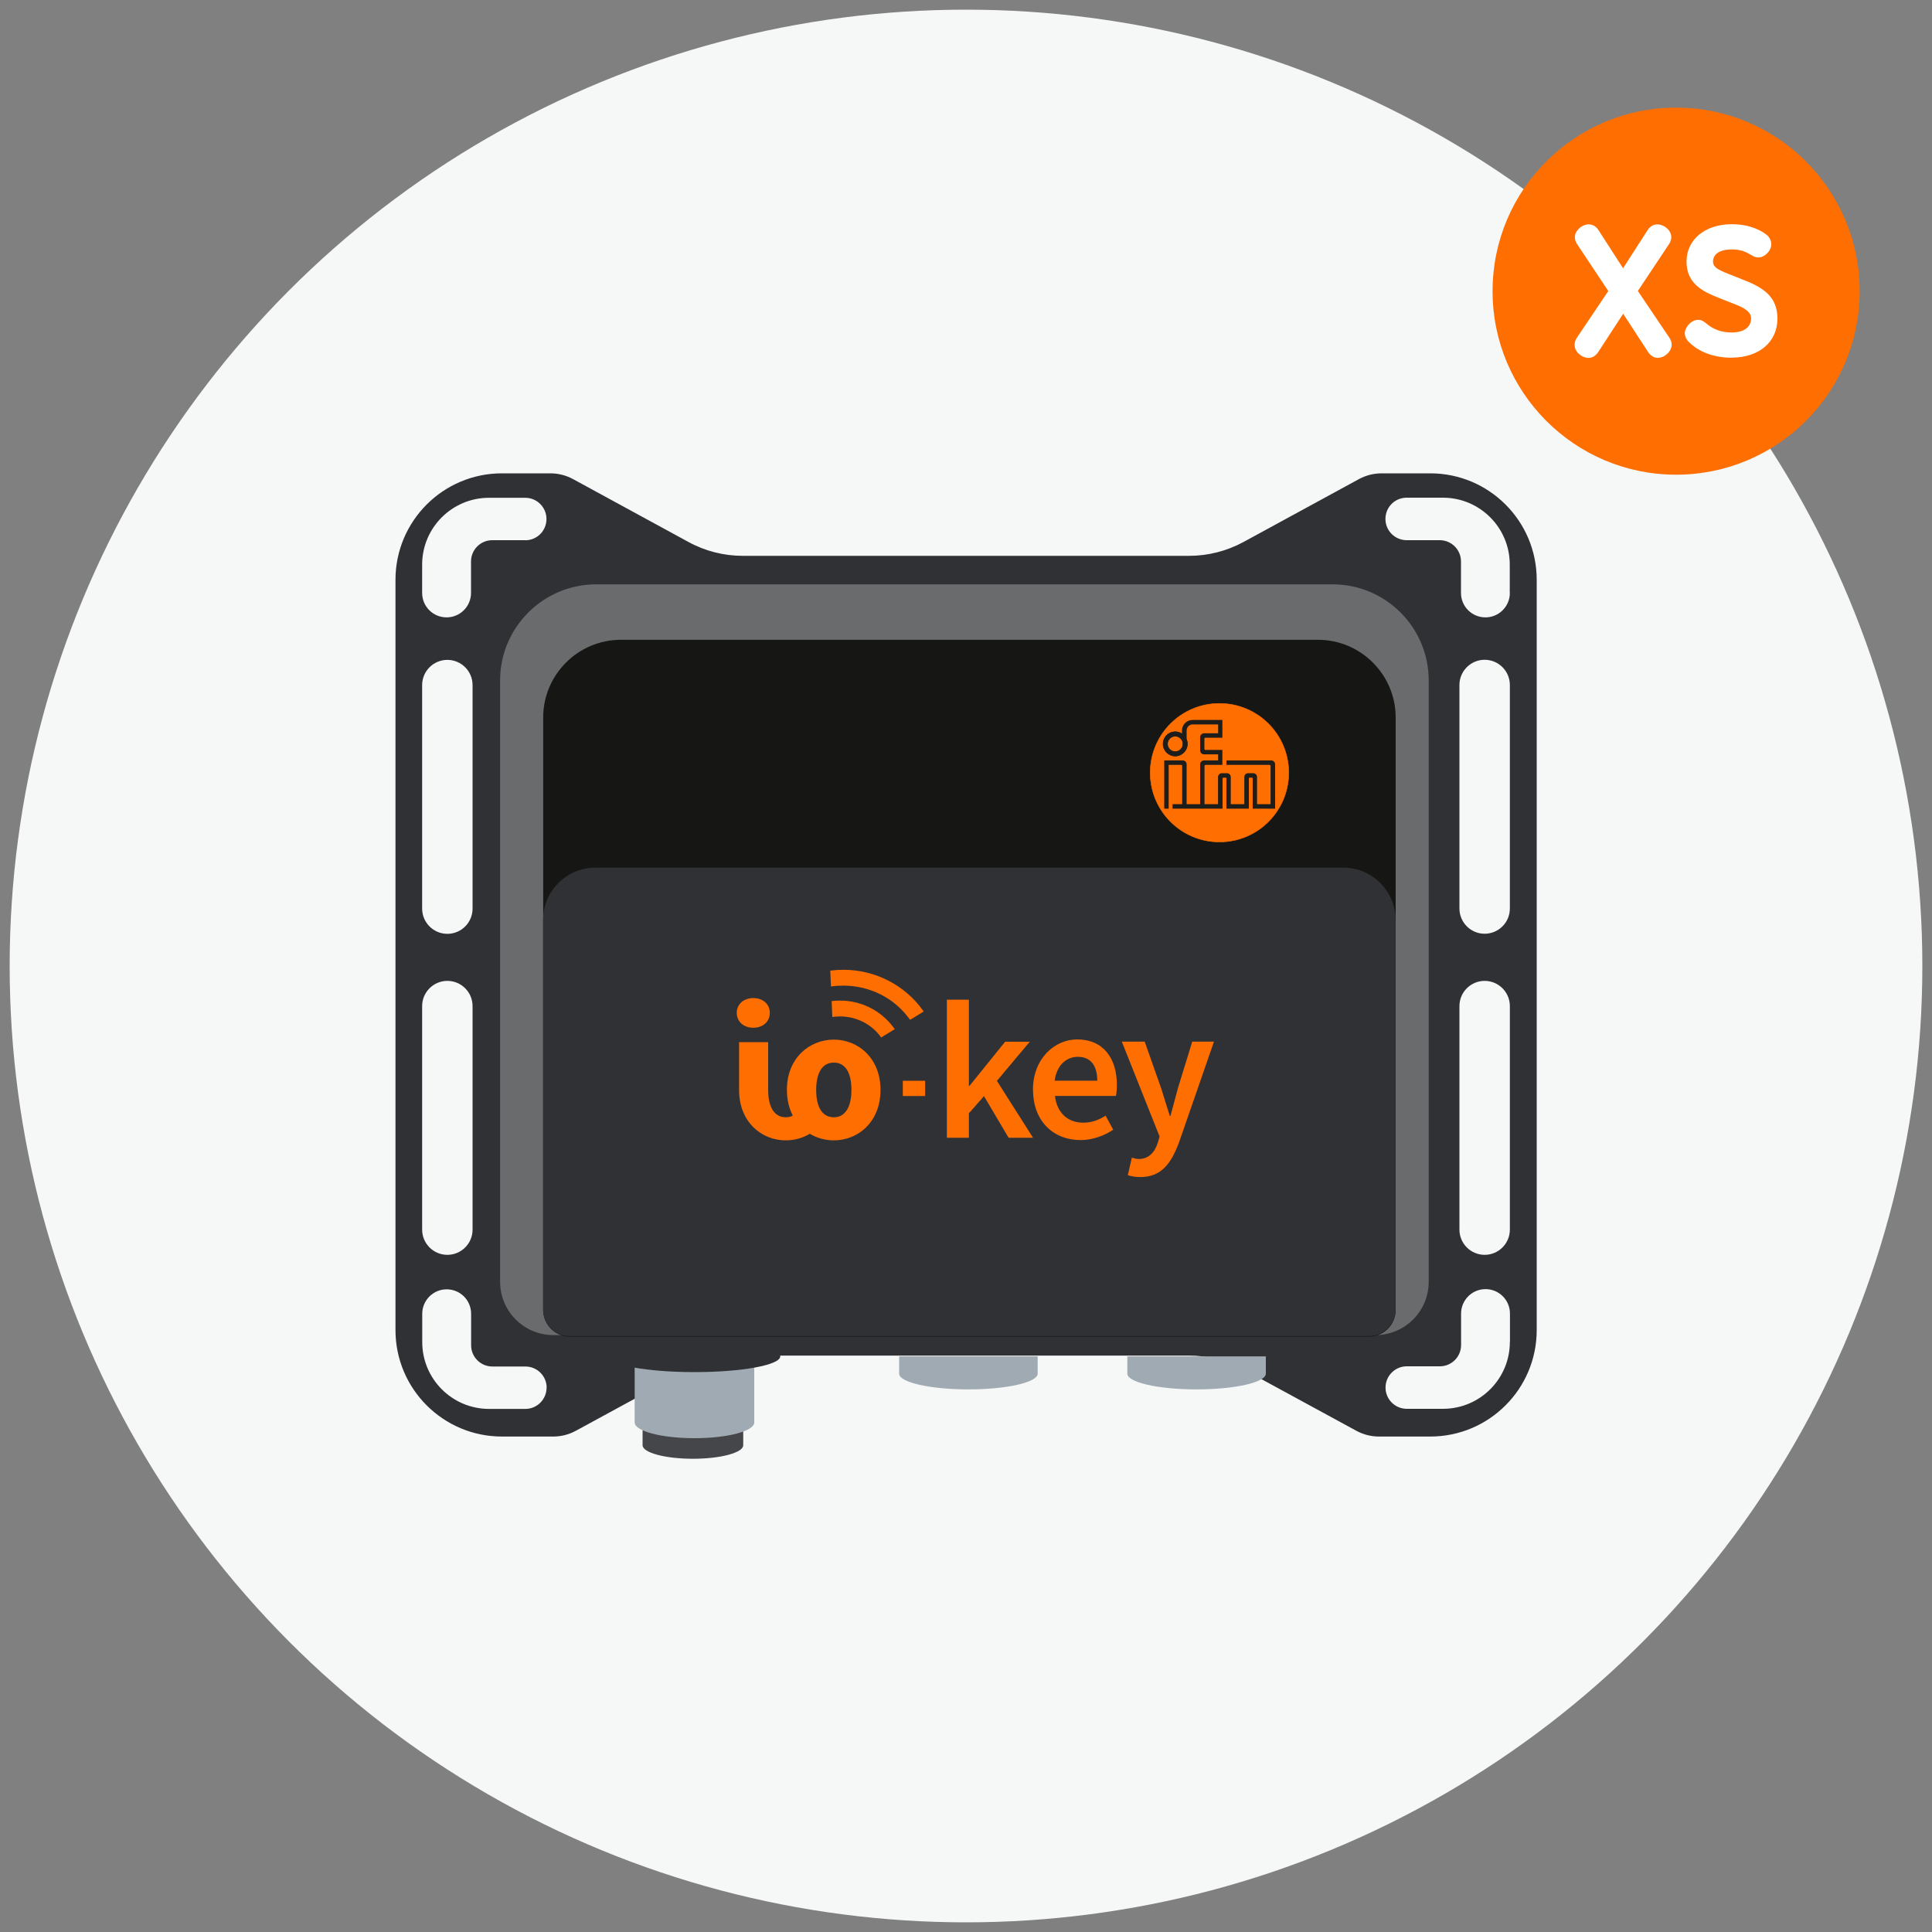 <?xml version="1.0" encoding="UTF-8" standalone="no"?>
<svg xmlns="http://www.w3.org/2000/svg" height="200" id="icons" viewBox="0 0 200 200" width="200">
  <rect x="0" y="0" width="200" height="200" fill="#808080" stroke="none"/>
    
  <defs>
        
    <style>
      .cls-1 {
        fill: #303135;
      }

      .cls-2 {
        fill: #ff6e00;
      }

      .cls-3 {
        stroke: #1d1d1b;
      }

      .cls-3, .cls-4 {
        stroke-miterlimit: 3.86;
        stroke-width: .05px;
      }

      .cls-3, .cls-5 {
        fill: #1d1d1b;
        fill-rule: evenodd;
      }

      .cls-6 {
        fill: #fff;
      }

      .cls-7 {
        fill: #6a6b6d;
      }

      .cls-8 {
        fill: #a0aab3;
      }

      .cls-4 {
        fill: #ff6e00;
        stroke: #ff6e00;
      }

      .cls-9 {
        fill: #161614;
      }

      .cls-10 {
        fill: #454649;
      }

      .cls-11 {
        fill: #f6f7f7;
      }
    </style>
      
  </defs>
    
  <circle class="cls-11" cx="100" cy="100" r="99"/>
    
  <g>
        
    <circle class="cls-6" cx="173.51" cy="30.14" r="12.67"/>
        
    <g>
            
      <polygon class="cls-2" points="169.53 30.17 169.53 30.18 169.53 30.16 169.53 30.17"/>
            
      <path class="cls-2" d="M173.51,11.14c-10.49,0-19,8.51-19,19s8.51,19,19,19,19-8.51,19-19-8.51-19-19-19ZM171.63,37.05c-.4,0-.76-.22-1.02-.61l-2.58-3.96-2.58,3.96c-.26.4-.62.61-1.02.61-.65,0-1.43-.6-1.43-1.35,0-.19.05-.48.27-.79l3.22-4.78-3.19-4.8c-.22-.3-.27-.59-.27-.78,0-.67.71-1.32,1.43-1.32.3,0,.73.11,1.04.63l2.52,3.91,2.52-3.92c.31-.51.73-.62,1.04-.62.66,0,1.43.58,1.43,1.32,0,.19-.05.48-.28.79l-3.18,4.78,3.23,4.79c.22.3.27.59.27.78,0,.68-.71,1.35-1.43,1.35ZM179.29,37.03c-2.32,0-3.71-.88-4.47-1.63-.2-.2-.41-.53-.41-.88,0-.63.64-1.41,1.39-1.41.37,0,.62.19.87.4.72.61,1.57.91,2.62.91.96,0,1.98-.38,1.98-1.45,0-.39-.17-.9-1.54-1.42l-1.79-.71c-1.77-.7-3.35-1.52-3.35-3.77s1.89-3.86,4.69-3.86c1.9,0,3.06.68,3.58,1.08.34.28.5.61.5,1.02,0,.65-.68,1.34-1.32,1.34-.34,0-.53-.11-.77-.26-.5-.3-1.04-.57-1.99-.57-1.22,0-1.95.47-1.95,1.26,0,.5.36.79,1.54,1.25l1.78.71c2.01.79,3.35,1.77,3.35,3.94,0,2.42-1.9,4.04-4.73,4.04Z"/>
          
    </g>
      
  </g>
    
  <g id="io-key">
        
    <path class="cls-1" d="M148.04,49h-5.01c-.82,0-1.62.2-2.34.59l-11.95,6.51c-1.73.94-3.67,1.44-5.64,1.44h-46.2c-1.97,0-3.91-.49-5.64-1.44l-11.95-6.51c-.72-.39-1.52-.59-2.34-.59h-5.01c-6.09,0-11.02,4.94-11.02,11.02v77.67c0,6.09,4.94,11.02,11.02,11.02h5.3c.82,0,1.62-.2,2.34-.59l11.67-6.35c1.73-.94,3.67-1.44,5.64-1.44h46.2c1.97,0,3.91.49,5.64,1.44l11.67,6.35c.72.39,1.52.59,2.34.59h5.3c6.09,0,11.02-4.94,11.02-11.02V60.02c0-6.09-4.94-11.02-11.02-11.02ZM43.7,70.92c0-1.44,1.17-2.61,2.61-2.61s2.61,1.17,2.61,2.61v23.14c0,1.44-1.17,2.61-2.61,2.61s-2.61-1.17-2.61-2.61v-23.14ZM43.7,104.15c0-1.44,1.17-2.61,2.61-2.61s2.61,1.17,2.61,2.61v23.14c0,1.44-1.17,2.61-2.61,2.61s-2.61-1.17-2.61-2.61v-23.14ZM56.58,143.65c0,1.21-.98,2.2-2.2,2.2h-3.75c-3.82,0-6.92-3.1-6.92-6.92v-2.93c0-1.39,1.13-2.53,2.53-2.53s2.53,1.13,2.53,2.53v3.26c0,1.21.98,2.2,2.2,2.2h3.42c1.21,0,2.2.98,2.2,2.2h0ZM54.38,55.92h-3.42c-1.21,0-2.2.98-2.2,2.2v3.26c0,1.39-1.13,2.53-2.53,2.53s-2.53-1.13-2.53-2.53v-2.93c0-3.82,3.1-6.92,6.92-6.92h3.75c1.21,0,2.2.98,2.2,2.2s-.98,2.2-2.2,2.2ZM156.3,138.92c0,3.82-3.1,6.92-6.92,6.92h-3.75c-1.21,0-2.2-.98-2.2-2.2h0c0-1.21.98-2.2,2.2-2.2h3.42c1.21,0,2.2-.98,2.2-2.2v-3.26c0-1.39,1.13-2.53,2.53-2.53s2.53,1.13,2.53,2.53v2.93ZM156.3,127.29c0,1.44-1.17,2.61-2.61,2.61s-2.61-1.17-2.61-2.61v-23.14c0-1.44,1.17-2.61,2.61-2.61s2.61,1.17,2.61,2.61v23.14ZM156.3,94.05c0,1.44-1.17,2.61-2.61,2.61s-2.61-1.17-2.61-2.61v-23.14c0-1.44,1.17-2.61,2.61-2.61s2.61,1.17,2.61,2.61v23.14ZM156.3,61.38c0,1.39-1.13,2.53-2.53,2.53s-2.53-1.13-2.53-2.53v-3.26c0-1.21-.98-2.2-2.2-2.2h-3.42c-1.21,0-2.2-.98-2.2-2.2s.98-2.2,2.2-2.2h3.75c3.82,0,6.92,3.1,6.92,6.92v2.93Z"/>
        
    <path class="cls-7" d="M61.72,60.49h76.23c5.49,0,9.95,4.46,9.95,9.95v62.25c0,3.05-2.47,5.52-5.52,5.52H57.29c-3.05,0-5.52-2.47-5.52-5.52v-62.25c0-5.49,4.46-9.95,9.95-9.95Z"/>
        
    <path class="cls-9" d="M64.28,66.23h72.15c4.44,0,8.05,3.61,8.05,8.05v61.33c0,1.52-1.24,2.76-2.76,2.76H58.99c-1.52,0-2.76-1.24-2.76-2.76v-61.33c0-4.44,3.61-8.05,8.05-8.05Z"/>
        
    <path class="cls-1" d="M61.62,89.82h77.44c2.98,0,5.41,2.42,5.41,5.41v40.32c0,1.52-1.24,2.76-2.76,2.76H58.98c-1.52,0-2.76-1.24-2.76-2.76v-40.32c0-2.98,2.42-5.41,5.41-5.41Z"/>
        
    <g>
            
      <path class="cls-4" d="M126.24,72.82c3.96,0,7.17,3.21,7.17,7.17s-3.21,7.17-7.17,7.17-7.17-3.21-7.17-7.17,3.21-7.17,7.17-7.17Z"/>
            
      <path class="cls-5" d="M122.82,76.5c.07.15.1.32.1.5,0,.7-.57,1.26-1.26,1.26s-1.26-.57-1.26-1.26.57-1.26,1.26-1.26c.26,0,.5.08.7.21v-.33c0-.6.49-1.09,1.09-1.09h3.09v1.84h-1.79s-.07.03-.07.07v1.12s.03.07.07.07h1.79v1.55h-1.74c-.06,0-.11.05-.11.11v3.96h1.4v-2.81c0-.22.18-.4.4-.4h.52c.22,0,.4.18.4.4v2.81h1.4v-2.81c0-.22.18-.4.4-.4h.52c.22,0,.4.18.4.4v2.81h1.4v-3.96c0-.06-.05-.11-.11-.11h-4.46v-.46h4.64c.22,0,.4.18.4.4v4.59h-2.32v-3.14s-.03-.07-.07-.07h-.26s-.07.03-.07.07v3.14h-2.32v-3.14s-.03-.07-.07-.07h-.26s-.07.03-.07.07v3.14h-5.18v-.46h1v-3.96c0-.06-.05-.11-.11-.11h-1.29v4.53h-.46v-4.99h1.92c.22,0,.4.18.4.4v4.13h1.4v-4.13c0-.22.18-.4.4-.4h1.46v-.63h-1.46c-.22,0-.4-.18-.4-.4v-1.38c0-.22.18-.4.4-.4h1.46v-.92h-2.63c-.35,0-.63.28-.63.63v.87ZM120.86,77.01c0-.44.36-.8.8-.8s.8.36.8.8-.36.8-.8.8-.8-.36-.8-.8Z"/>
            
      <path class="cls-3" d="M120.86,77.01c0-.44.36-.8.8-.8s.8.36.8.8-.36.8-.8.8-.8-.36-.8-.8ZM120.4,77.01c0-.7.57-1.26,1.26-1.26s1.26.57,1.26,1.26-.57,1.26-1.26,1.26-1.26-.57-1.26-1.26Z"/>
          
    </g>
        
    <g data-name="io-key" id="io-key-2">
            
      <path class="cls-2" d="M76.27,104.85c0-.9.72-1.53,1.71-1.53s1.71.62,1.71,1.53-.7,1.54-1.71,1.54-1.71-.64-1.71-1.54"/>
            
      <polygon class="cls-2" points="98.02 103.49 100.3 103.49 100.3 112.41 100.36 112.41 104.05 107.84 106.6 107.84 103.2 111.89 106.94 117.78 104.41 117.78 101.86 113.47 100.3 115.25 100.3 117.78 98.02 117.78 98.02 103.49"/>
            
      <path class="cls-2" d="M106.93,112.82c0-3.24,2.25-5.22,4.58-5.22,2.69,0,4.11,1.94,4.11,4.72,0,.44-.04.89-.1,1.13h-6.31c.2,1.76,1.33,2.77,2.93,2.77.85,0,1.58-.26,2.31-.73l.79,1.46c-.95.63-2.15,1.07-3.4,1.07-2.75,0-4.9-1.92-4.9-5.2M113.59,111.87c0-1.54-.67-2.47-2.02-2.47-1.17,0-2.19.87-2.39,2.47h4.41Z"/>
            
      <path class="cls-2" d="M116.75,121.66l.42-1.82c.18.06.47.14.71.14,1.05,0,1.66-.71,1.98-1.7l.18-.63-3.91-9.82h2.37l1.72,4.88c.28.87.57,1.86.87,2.8h.08c.24-.91.51-1.9.75-2.8l1.5-4.88h2.25l-3.6,10.38c-.83,2.25-1.86,3.64-4.03,3.64-.55,0-.93-.08-1.3-.2"/>
            
      <path class="cls-2" d="M86.16,105.28c.26-.04.52-.06.79-.06,1.67,0,3.27.77,4.27,2.18l1.4-.86c-.24-.35-.51-.68-.81-.97-1.29-1.28-3.02-1.99-4.86-1.99-.29,0-.58.02-.86.05l.07,1.65Z"/>
            
      <rect class="cls-2" height="1.58" width="2.31" x="93.46" y="111.88"/>
            
      <path class="cls-2" d="M86.32,107.62c-2.53,0-4.86,1.91-4.86,5.21,0,1.03.23,1.92.61,2.66-.21.11-.45.17-.72.17-1.23,0-1.83-1.1-1.83-2.83v-4.95h-3.01v5.02c.03,3.27,2.33,5.15,4.84,5.15.88,0,1.74-.24,2.48-.68.75.44,1.6.68,2.49.68,2.51,0,4.83-1.91,4.83-5.22s-2.33-5.21-4.83-5.21M86.32,115.66c-1.23,0-1.83-1.1-1.83-2.83s.6-2.83,1.83-2.83,1.82,1.1,1.82,2.83-.62,2.83-1.82,2.83"/>
            
      <path class="cls-2" d="M86.01,102.05v.07c.43-.06.86-.09,1.28-.09,2.7,0,5.29,1.24,6.91,3.53l.12-.05,1.3-.8-.07-.1c-1.88-2.64-4.96-4.22-8.25-4.22-.45,0-.9.03-1.35.09l.07,1.58Z"/>
          
    </g>
        
    <path class="cls-8" d="M93.08,140.41v1.79c0,.9,3.21,1.63,7.17,1.63s7.17-.73,7.17-1.63v-1.79h-14.34Z"/>
        
    <path class="cls-8" d="M116.7,140.41v1.79c0,.9,3.21,1.63,7.17,1.63s7.17-.73,7.17-1.63v-1.79h-14.34Z"/>
        
    <path class="cls-10" d="M66.52,148.07v1.54c0,.77,2.33,1.4,5.21,1.4s5.21-.63,5.21-1.4v-1.54h-10.43Z"/>
        
    <path class="cls-8" d="M65.7,139.92v7.33c0,.9,2.77,1.63,6.19,1.63s6.19-.73,6.19-1.63v-7.33h-12.38Z"/>
        
    <path class="cls-1" d="M63.01,138.62v1.79c0,.9,3.98,1.63,8.88,1.63s8.88-.73,8.88-1.63v-1.79h-17.76Z"/>
      
  </g>
  
</svg>
